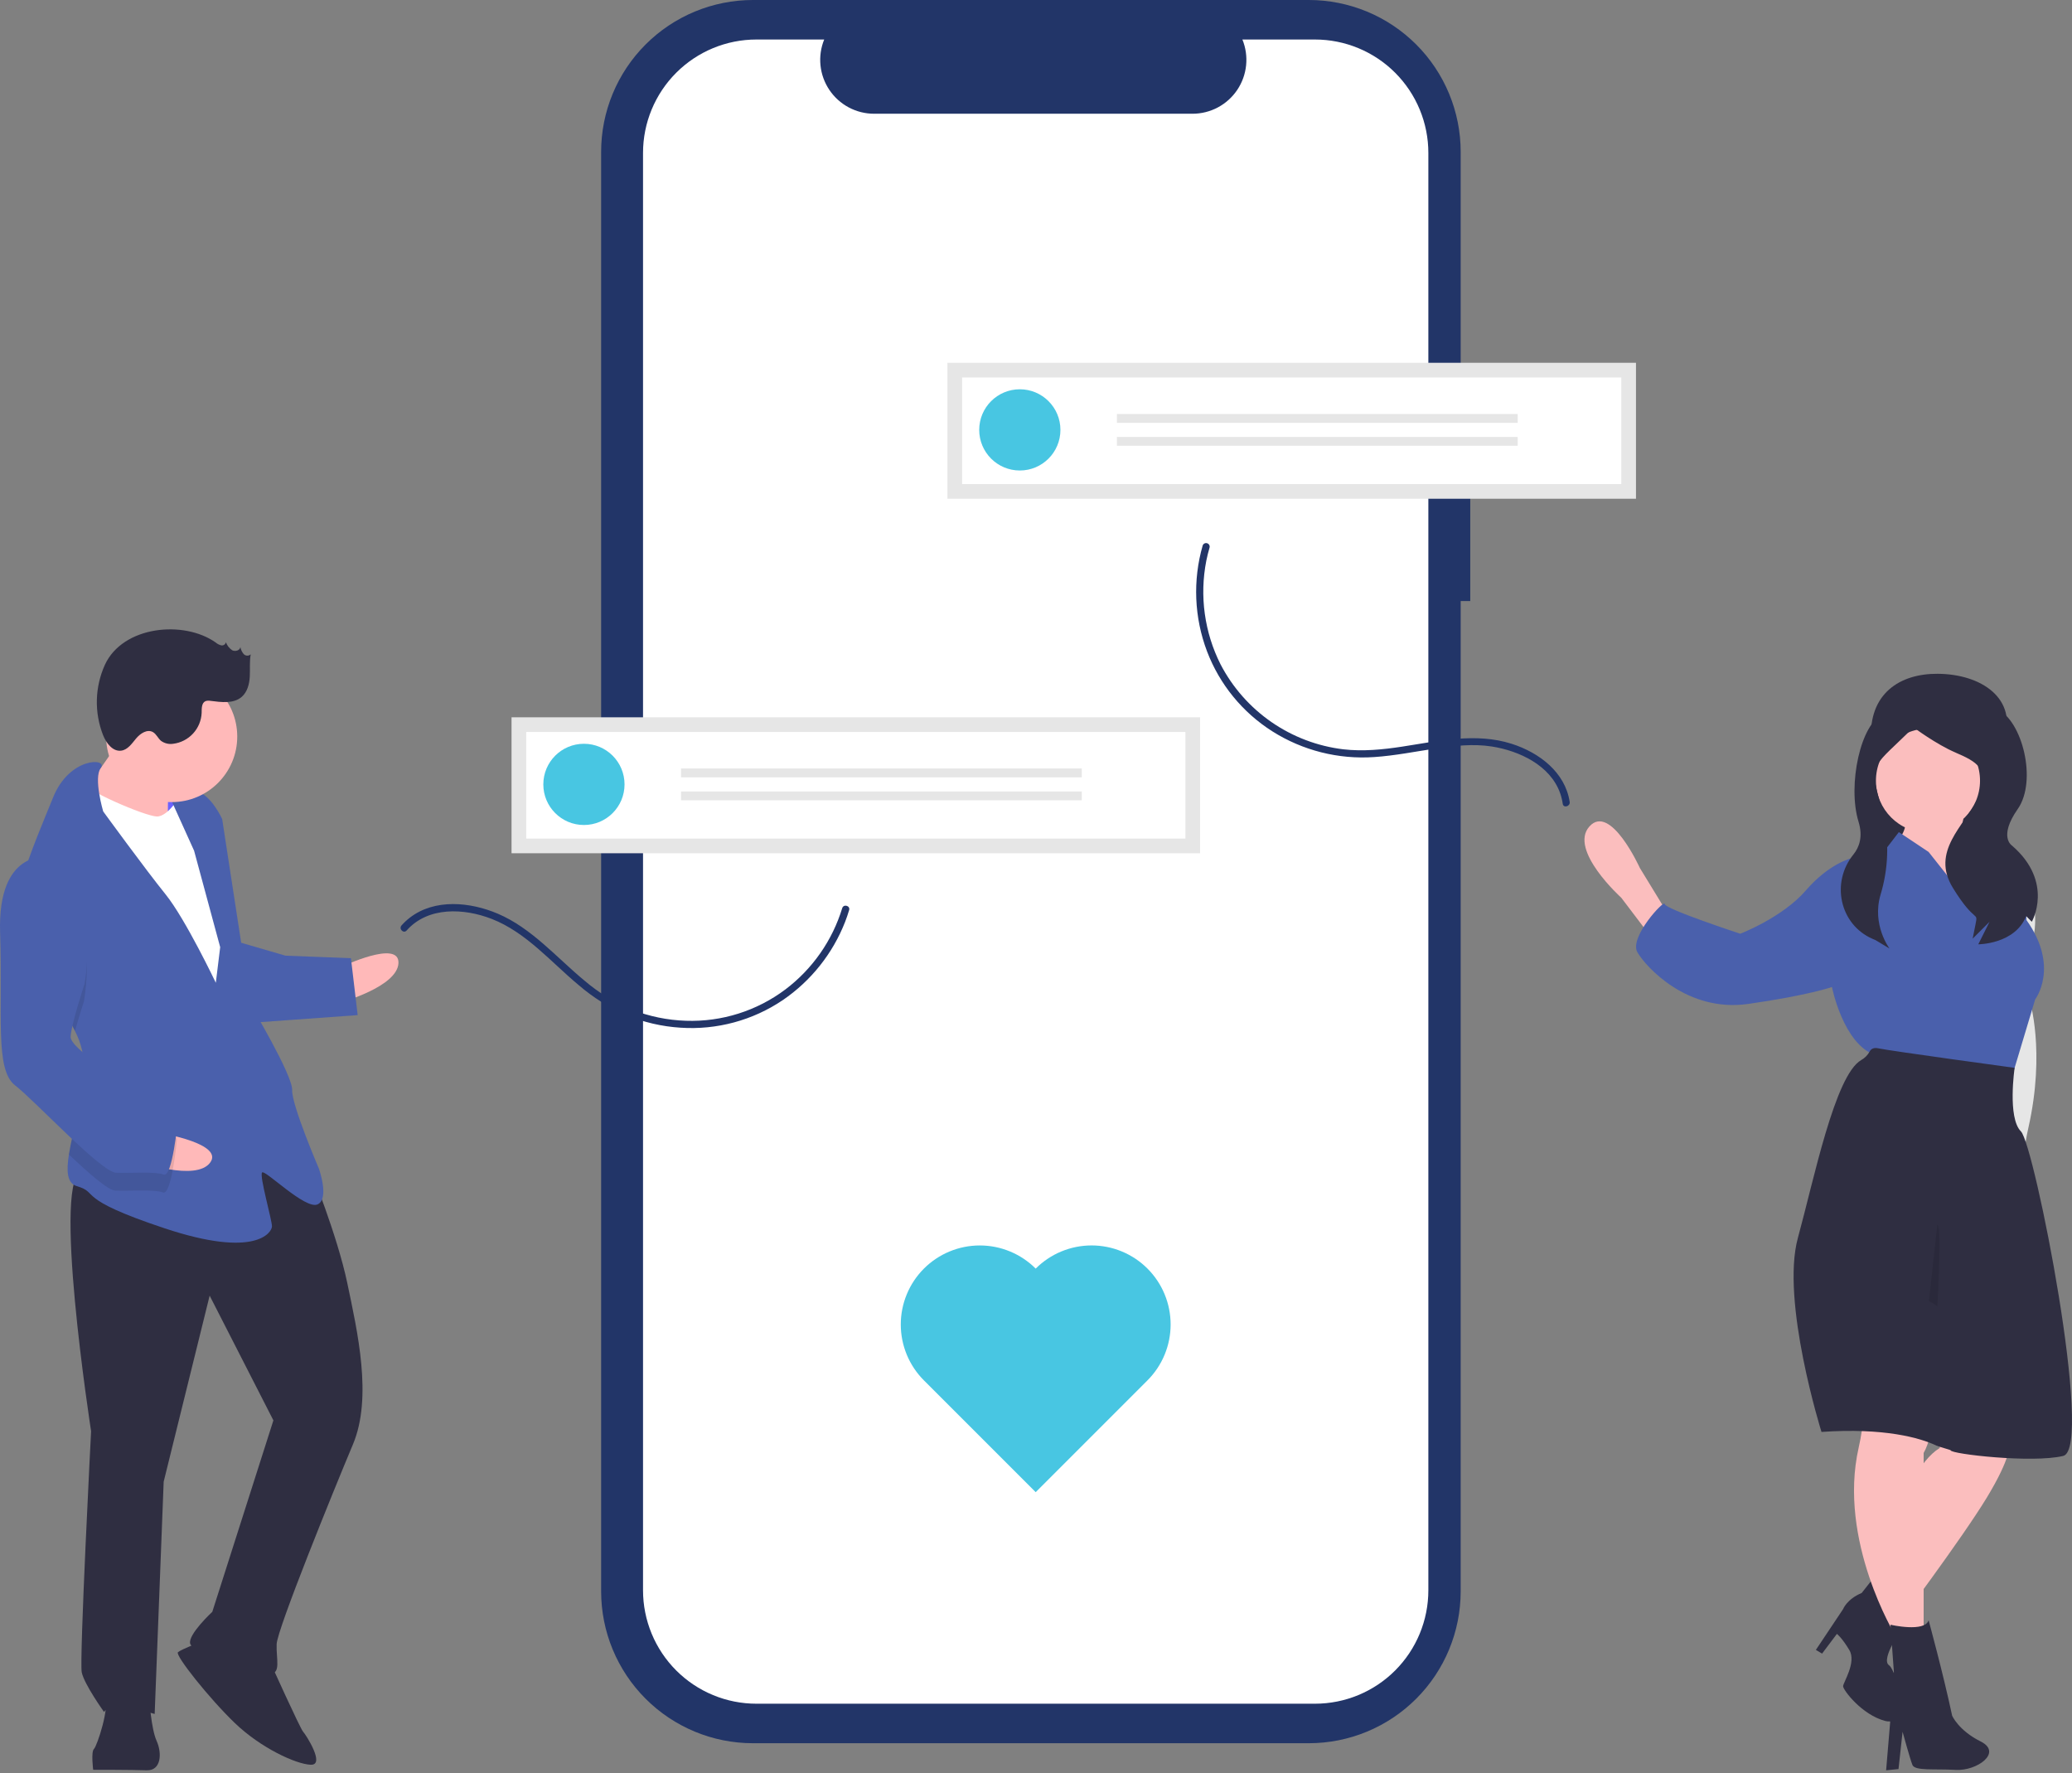<svg width="520" height="445" viewBox="0 0 520 445" fill="none" xmlns="http://www.w3.org/2000/svg">
<rect x="0" y="0" width="520" height="445" fill="#808080" stroke="none"/>
<g clip-path="url(#clip0_216_1021)">
<path d="M368.982 103.952H366.579V38.108C366.579 33.104 365.593 28.149 363.678 23.525C361.763 18.901 358.956 14.7 355.417 11.162C351.878 7.623 347.677 4.816 343.054 2.901C338.43 0.986 333.475 3.94673e-06 328.47 1.06659e-10H188.972C183.967 -1.18398e-05 179.012 0.986 174.388 2.901C169.765 4.816 165.564 7.623 162.025 11.162C158.486 14.7 155.679 18.901 153.764 23.525C151.849 28.148 150.863 33.104 150.863 38.108V399.331C150.863 409.438 154.878 419.131 162.025 426.278C169.172 433.425 178.865 437.44 188.972 437.44H328.47C338.577 437.44 348.27 433.425 355.417 426.278C362.564 419.132 366.579 409.438 366.579 399.331V150.821H368.982L368.982 103.952Z" fill="#223568"/>
<path d="M330.008 9.915H311.799C312.636 11.968 312.956 14.195 312.729 16.401C312.503 18.606 311.738 20.723 310.501 22.563C309.264 24.403 307.594 25.911 305.637 26.954C303.681 27.996 301.497 28.542 299.28 28.542H219.363C217.146 28.542 214.963 27.996 213.006 26.954C211.049 25.911 209.379 24.403 208.142 22.563C206.905 20.723 206.14 18.606 205.914 16.401C205.688 14.195 206.007 11.968 206.845 9.915H189.837C182.29 9.915 175.051 12.913 169.714 18.25C164.377 23.587 161.378 30.826 161.378 38.373V399.066C161.378 402.804 162.115 406.504 163.545 409.957C164.975 413.41 167.071 416.547 169.714 419.19C172.357 421.833 175.494 423.929 178.947 425.359C182.399 426.789 186.1 427.525 189.837 427.525H330.008C333.745 427.525 337.446 426.789 340.899 425.359C344.351 423.929 347.489 421.833 350.131 419.19C352.774 416.547 354.87 413.41 356.3 409.957C357.731 406.504 358.467 402.804 358.467 399.066V38.373C358.467 34.636 357.731 30.936 356.3 27.483C354.87 24.03 352.774 20.893 350.131 18.25C347.489 15.607 344.351 13.511 340.899 12.081C337.446 10.651 333.745 9.915 330.008 9.915V9.915Z" fill="white"/>
<path d="M502.92 185.749C499.973 194.472 495.456 202.421 486.248 202.421C477.041 202.421 470.096 194.942 469.577 185.749C468.914 174.003 476.829 169.029 486.248 169.078C497.376 169.135 506.416 175.397 502.92 185.749Z" fill="#2F2E41"/>
<path d="M502.481 185.375H469.577V227.053H502.481V185.375Z" fill="#2F2E41"/>
<path d="M503.447 216.425H506.245C508.314 219.373 509.718 222.734 510.363 226.278C511.007 229.821 510.875 233.461 509.977 236.949C506.867 248.765 509.355 250.942 509.355 250.942C509.355 250.942 513.403 263.739 509.05 283.018C504.696 302.298 513.087 307.538 513.087 307.538L505.313 291.99L500.959 250.942L503.447 216.425Z" fill="#E6E6E6"/>
<path d="M493.651 201.343C493.651 201.343 491.164 211.294 492.408 211.294C493.651 211.294 498.005 216.581 498.005 216.581L500.804 226.842L498.627 234.306L491.164 232.751L481.835 222.489L479.036 219.69L476.548 210.672C476.548 210.672 479.658 206.941 477.481 203.831C475.305 200.721 493.651 201.343 493.651 201.343Z" fill="#FBBEBE"/>
<path d="M418.398 229.019L411.557 217.824C411.557 217.824 404.172 201.485 398.886 207.393C393.599 213.302 406.892 225.287 406.892 225.287L413.733 234.305L418.398 229.019Z" fill="#FBBEBE"/>
<path d="M509.2 326.351L504.224 362.734C504.224 362.734 504.846 365.533 498.627 375.795C492.408 386.057 475.616 408.446 475.616 408.446L470.64 399.117C470.64 399.117 476.548 369.575 486.81 363.356L485.566 318.577L509.2 326.351Z" fill="#FBBEBE"/>
<path d="M470.64 395.385L477.481 408.446C477.481 408.446 471.884 416.304 474.061 417.859C476.237 419.414 479.036 433.407 473.128 431.852C467.219 430.298 462.555 424.078 462.555 423.145C462.555 422.213 465.976 417.153 464.11 414.043C462.244 410.933 461 410.001 461 410.001L457.277 414.951L455.722 414.018L462.555 403.781C462.555 403.781 463.488 401.294 467.22 399.739L470.64 395.385Z" fill="#2F2E41"/>
<path d="M485.639 321.189C485.639 321.189 488.054 355.582 482.768 364.6V409.379L475.615 410.312C475.615 410.312 461.172 386.605 466.458 363.282C471.745 339.96 461 318.577 461 318.577L485.639 321.189Z" fill="#FBBEBE"/>
<path d="M483.856 208.962C491.069 208.962 496.916 203.114 496.916 195.901C496.916 188.688 491.069 182.841 483.856 182.841C476.643 182.841 470.795 188.688 470.795 195.901C470.795 203.114 476.643 208.962 483.856 208.962Z" fill="#FBBEBE"/>
<path d="M497.072 230.263L484.011 213.782L476.548 208.806L473.439 212.849L464.732 215.337C464.732 215.337 459.134 216.581 453.226 223.422C447.318 230.263 436.745 234.306 436.745 234.306C436.745 234.306 417.776 228.086 417.776 226.842C417.776 225.599 408.758 235.238 410.935 238.97C413.111 242.702 423.486 254.102 438.724 251.925C453.961 249.749 459.756 247.677 459.756 247.677C459.756 247.677 462.555 261.981 470.64 264.78C478.725 267.579 505.157 269.445 505.157 269.445L510.755 250.787C510.755 250.787 516.974 242.702 508.578 230.885C508.578 230.885 508.417 224.276 507.514 219.879C507.163 218.168 506.7 216.792 506.09 216.27C503.913 214.404 492.408 211.294 492.408 211.294C492.408 211.294 494.273 217.513 495.206 217.824C496.139 218.135 498.316 228.708 497.072 230.263Z" fill="#4A60AC"/>
<path d="M457.13 359.325C472.79 358.236 481.907 360.802 485.975 362.758C486.731 363.1 489.552 363.818 489.552 363.936C489.552 364.869 510.016 367.214 517.79 365.348C525.564 363.482 510.599 287.325 507.178 283.904C503.758 280.484 505.602 267.964 505.602 267.964C505.602 267.964 474.216 263.692 471.417 263.07C470.167 262.793 469.536 263.259 469.222 263.863C468.733 264.768 467.995 265.513 467.095 266.012C460.493 269.815 455.194 296.11 451.205 310.647C446.851 326.507 457.13 359.325 457.13 359.325Z" fill="#2F2E41"/>
<path d="M484.011 406.58C484.011 406.58 487.669 419.941 489.92 430.524C489.92 430.524 491.474 434.197 497.072 436.996C502.669 439.795 496.122 444.443 490.836 444.132C485.549 443.821 480.574 444.443 479.952 442.888C479.33 441.333 477.481 434.567 477.481 434.567L476.46 443.926L473.351 444.237L474.371 432.079C474.371 432.079 471.884 427.415 475.304 419.641L474.441 407.707C474.441 407.707 483.078 409.69 484.011 406.58Z" fill="#2F2E41"/>
<path opacity="0.1" d="M484.092 326.519C484.848 326.861 485.561 327.293 486.213 327.806C486.378 324.868 487.329 307.096 486.188 307.382L484.092 326.519Z" fill="black"/>
<path d="M478.449 177.916C478.449 177.916 478.305 177.111 472.648 179.232C466.991 181.354 463.6 197.008 466.428 206.201C467.568 209.905 466.641 212.576 465.128 214.445C459.448 221.458 461.684 231.991 469.956 235.598C470.19 235.699 470.428 235.8 470.671 235.899L474.207 238.021C474.207 238.021 469.7 232.09 471.955 224.504C473.914 218.041 474.156 211.179 472.657 204.593C472.398 203.482 472.104 202.337 471.77 201.168C468.942 191.269 470.318 192.412 480.217 182.512C480.217 182.512 485.874 186.755 490.824 188.876C495.774 190.998 500.016 193.119 496.481 200.19C492.945 207.261 484.46 213.625 490.117 222.818C495.774 232.01 496.481 228.475 495.774 232.01L495.066 235.546L499.309 231.303L496.481 236.96C496.481 236.96 505.673 236.96 508.502 229.889L509.916 231.303C509.916 231.303 515.573 221.404 504.966 212.211C504.966 212.211 501.43 210.09 506.38 203.019C511.33 195.948 507.528 180.745 501.164 177.916C494.8 175.088 478.449 177.916 478.449 177.916Z" fill="#2F2E41"/>
<path d="M38.561 195.503L38.039 208.951L48.499 209.357L49.021 195.908L38.561 195.503Z" fill="#6C63FF"/>
<path d="M85.746 242.603C85.746 242.603 100.232 235.682 100 241.659C99.768 247.636 85.398 251.569 85.398 251.569L85.746 242.603Z" fill="#FFB9B9"/>
<path d="M77.799 293.177C77.799 293.177 84.633 309.904 87.158 321.975C89.683 334.045 93.528 350.656 88.582 362.437C83.635 374.217 69.572 408.841 69.427 412.576C69.282 416.312 70.632 420.106 67.643 419.99C64.655 419.874 48.391 414.754 47.731 412.483C47.071 410.213 53.28 404.467 53.28 404.467L68.612 356.424L52.615 325.125L41.077 371.819L38.817 430.096C38.817 430.096 27.726 426.673 26.116 429.604C26.116 429.604 21.146 422.676 20.515 419.659C19.884 416.641 22.862 359.14 22.862 359.14C22.862 359.14 12.681 293.645 20.9 293.964C29.118 294.283 61.31 274.579 77.799 293.177Z" fill="#2F2E41"/>
<path d="M67.759 417.001C67.759 417.001 75.34 433.757 76.058 434.533C76.776 435.309 81.717 442.984 77.981 442.839C74.245 442.694 65.424 438.61 58.932 432.373C52.439 426.135 43.879 415.327 44.655 414.609C45.431 413.89 50.748 411.852 50.748 411.852L67.759 417.001Z" fill="#2F2E41"/>
<path d="M37.468 426.302C37.468 426.302 37.925 433.803 39.303 436.849C40.682 439.896 40.508 444.379 36.772 444.234C33.037 444.089 23.382 444.1 23.382 444.1C23.382 444.1 22.808 439.589 23.584 438.87C24.361 438.152 27.668 428.167 26.261 425.868C24.853 423.568 37.468 426.302 37.468 426.302Z" fill="#2F2E41"/>
<path d="M31.941 182.899C31.941 182.899 23.977 195.311 20.872 198.184C17.768 201.057 26.502 207.381 26.502 207.381L42.134 209.484C42.134 209.484 41.938 195.259 42.743 193.794C43.548 192.329 31.941 182.899 31.941 182.899Z" fill="#FFB9B9"/>
<path d="M45.528 199.14C45.528 199.14 42.308 205.001 39.319 204.885C36.331 204.77 20.872 198.184 20.212 195.913C19.552 193.643 15.092 212.177 15.092 212.177L52.917 278.743L62.144 272.367L57.673 233.283L54.002 212.189L45.528 199.14Z" fill="white"/>
<path d="M18.817 258.714C20.379 261.749 21.176 265.119 21.137 268.532C21.131 268.681 21.126 268.831 21.112 268.98C20.755 275.895 18.207 283.892 17.293 289.709C16.63 293.881 16.819 296.926 19.26 297.642C25.179 299.368 18.397 300.601 41.298 308.224C64.199 315.846 68.195 309.267 68.253 307.773C68.311 306.278 65.01 294.926 65.786 294.208C66.562 293.49 76.646 303.608 79.692 302.23C82.739 300.852 80.04 293.264 80.04 293.264C80.04 293.264 73.177 277.284 73.322 273.549C73.467 269.813 62.926 252.194 62.926 252.194L55.756 205.523C55.756 205.523 52.999 199.43 49.293 198.538C46.958 198.053 44.525 198.495 42.511 199.771L48.713 213.481L55.258 237.679L54.163 246.616C54.163 246.616 46.553 230.607 41.554 224.427C36.556 218.247 25.899 203.617 25.899 203.617C25.899 203.617 23.411 195.222 25.29 192.713C27.168 190.197 17.455 189.82 13.314 200.136C11.119 205.603 7.555 213.755 5.323 221.346C3.334 228.071 2.394 234.357 4.365 237.951C7.377 243.44 14.954 250.655 18.817 258.714Z" fill="#4A60AC"/>
<path opacity="0.1" d="M4.365 237.951C7.377 243.44 14.954 250.655 18.817 258.714C19.826 255.079 21.056 251.319 21.056 251.319C21.056 251.319 25.777 226.06 11.813 219.533C9.5 219.309 7.185 219.956 5.323 221.346C3.333 228.071 2.394 234.357 4.365 237.951Z" fill="black"/>
<path d="M59.798 236.359L71.637 239.811L88.074 240.448L89.765 254.731L62.752 256.677C62.752 256.677 56.005 237.708 59.798 236.359Z" fill="#4A60AC"/>
<path d="M40.494 284.382C40.494 284.382 56.332 287.009 52.717 291.775C49.102 296.541 35.072 291.531 35.072 291.531L40.494 284.382Z" fill="#FFB9B9"/>
<path opacity="0.1" d="M21.112 268.98C20.754 275.895 18.207 283.892 17.293 289.708C22.338 294.484 27.136 298.695 28.944 298.765C32.68 298.91 38.686 298.395 40.898 299.229C43.111 300.063 44.408 285.896 44.408 285.896C44.408 285.896 43.088 281.355 37.198 278.882C33.222 277.209 25.601 272.671 21.112 268.98Z" fill="black"/>
<path d="M11.987 215.05C11.987 215.05 -0.656 213.063 0.027 234.041C0.71 255.019 -1.306 268.41 3.779 272.348C8.864 276.287 25.382 294.138 29.118 294.283C32.854 294.427 38.86 293.912 41.072 294.746C43.285 295.58 44.583 281.413 44.583 281.413C44.583 281.413 43.262 276.873 37.372 274.399C31.482 271.926 17.605 263.157 17.72 260.168C17.836 257.18 21.23 246.836 21.23 246.836C21.23 246.836 25.951 221.577 11.987 215.05Z" fill="#4A60AC"/>
<path d="M43.09 201.278C52.175 201.278 59.54 193.913 59.54 184.828C59.54 175.743 52.175 168.379 43.09 168.379C34.005 168.379 26.641 175.743 26.641 184.828C26.641 193.913 34.005 201.278 43.09 201.278Z" fill="#FFB9B9"/>
<path d="M54.166 161.251C54.562 161.593 55.038 161.832 55.549 161.945C55.806 161.991 56.07 161.934 56.284 161.785C56.498 161.637 56.645 161.409 56.693 161.153C56.988 161.974 57.538 162.679 58.262 163.166C59.03 163.566 60.219 163.231 60.329 162.371C60.441 163.024 60.73 163.633 61.164 164.133C61.39 164.372 61.702 164.513 62.031 164.524C62.36 164.535 62.68 164.416 62.922 164.192C62.585 166.031 62.793 167.922 62.687 169.789C62.581 171.655 62.084 173.634 60.673 174.861C58.617 176.651 55.524 176.21 52.819 175.87C52.41 175.785 51.985 175.808 51.588 175.938C50.575 176.369 50.621 177.779 50.608 178.88C50.525 180.812 49.76 182.652 48.45 184.073C47.139 185.495 45.367 186.406 43.448 186.645C42.374 186.81 41.279 186.543 40.402 185.901C39.634 185.25 39.242 184.189 38.361 183.7C36.93 182.904 35.193 184.065 34.147 185.324C33.1 186.584 32.068 188.134 30.447 188.364C28.302 188.669 26.669 186.484 25.867 184.471C24.761 181.65 24.232 178.637 24.309 175.608C24.387 172.58 25.07 169.597 26.318 166.837C30.796 157.075 46.093 155.531 54.166 161.251Z" fill="#2F2E41"/>
<path d="M102.048 233.497C107.436 227.429 116.464 227.882 123.436 230.602C132.064 233.969 138.306 241.457 145.273 247.238C148.857 250.316 152.88 252.843 157.21 254.733C161.528 256.527 166.114 257.593 170.781 257.886C179.865 258.497 188.893 256.065 196.44 250.974C203.515 246.152 208.969 239.308 212.091 231.336C212.468 230.363 212.803 229.376 213.102 228.377C213.437 227.263 211.697 226.787 211.364 227.897C208.888 236.004 203.919 243.124 197.163 248.244C189.972 253.671 181.134 256.461 172.131 256.149C167.495 255.996 162.919 255.054 158.599 253.364C154.25 251.575 150.215 249.103 146.645 246.043C139.65 240.256 133.431 232.896 124.916 229.274C118.01 226.336 109.104 225.441 102.821 230.306C102.08 230.88 101.395 231.521 100.773 232.222C100.005 233.087 101.276 234.367 102.048 233.497H102.048Z" fill="#223568"/>
<path d="M393.935 201.229C392.804 193.746 386.224 188.837 379.417 186.66C370.386 183.77 361.009 185.96 351.915 187.353C347.019 188.103 342.054 188.597 337.111 188.029C330.638 187.247 324.454 184.901 319.091 181.193C313.729 177.485 309.35 172.527 306.334 166.747C302.269 158.701 301.006 149.529 302.746 140.684C302.97 139.575 303.245 138.477 303.562 137.391C303.617 137.163 303.581 136.924 303.462 136.722C303.343 136.521 303.15 136.374 302.924 136.312C302.699 136.249 302.458 136.277 302.253 136.389C302.047 136.501 301.894 136.688 301.824 136.912C299.319 145.646 299.705 154.957 302.924 163.454C306.079 171.746 311.838 178.79 319.336 183.532C326.942 188.336 335.881 190.593 344.856 189.976C350.076 189.632 355.213 188.583 360.379 187.817C364.968 187.137 369.734 186.603 374.353 187.319C381.236 188.386 389.087 192.035 391.552 199.073C391.849 199.93 392.064 200.812 392.196 201.709C392.368 202.852 394.106 202.366 393.935 201.229V201.229Z" fill="#223568"/>
<path d="M259.923 318.34C258.081 316.498 255.895 315.037 253.488 314.041C251.082 313.044 248.503 312.531 245.898 312.531C243.293 312.531 240.714 313.044 238.308 314.041C235.901 315.037 233.715 316.498 231.873 318.34C230.031 320.182 228.57 322.368 227.574 324.775C226.577 327.181 226.064 329.76 226.064 332.365C226.064 334.969 226.577 337.549 227.574 339.955C228.57 342.361 230.031 344.548 231.873 346.39L259.923 374.439L287.972 346.39C289.815 344.548 291.277 342.361 292.275 339.955C293.272 337.548 293.786 334.969 293.786 332.363C293.787 329.758 293.274 327.178 292.277 324.772C291.28 322.365 289.819 320.178 287.977 318.335C286.135 316.493 283.948 315.032 281.541 314.035C279.134 313.039 276.554 312.526 273.949 312.526C271.344 312.527 268.764 313.04 266.358 314.038C263.951 315.035 261.764 316.497 259.923 318.34V318.34Z" fill="#48C6E2"/>
<path d="M410.574 91.038H237.773V125.155H410.574V91.038Z" fill="#E6E6E6"/>
<path d="M241.457 121.471H406.89V94.722H241.457V121.471Z" fill="white"/>
<path d="M255.939 118.066C261.568 118.066 266.13 113.504 266.13 107.875C266.13 102.247 261.568 97.685 255.939 97.685C250.311 97.685 245.749 102.247 245.749 107.875C245.749 113.504 250.311 118.066 255.939 118.066Z" fill="#48C6E2"/>
<path d="M380.888 103.888H280.309V106.103H380.888V103.888Z" fill="#E6E6E6"/>
<path d="M380.888 109.648H280.309V111.863H380.888V109.648Z" fill="#E6E6E6"/>
<path d="M301.181 179.996H128.38V214.113H301.181V179.996Z" fill="#E6E6E6"/>
<path d="M132.064 210.429H297.497V183.679H132.064V210.429Z" fill="white"/>
<path d="M146.546 207.023C152.175 207.023 156.737 202.461 156.737 196.832C156.737 191.204 152.175 186.642 146.546 186.642C140.918 186.642 136.355 191.204 136.355 196.832C136.355 202.461 140.918 207.023 146.546 207.023Z" fill="#48C6E2"/>
<path d="M271.494 192.845H170.916V195.06H271.494V192.845Z" fill="#E6E6E6"/>
<path d="M271.494 198.605H170.916V200.82H271.494V198.605Z" fill="#E6E6E6"/>
</g>
<defs>
<clipPath id="clip0_216_1021">
<rect width="520" height="444.237" fill="white"/>
</clipPath>
</defs>
</svg>
